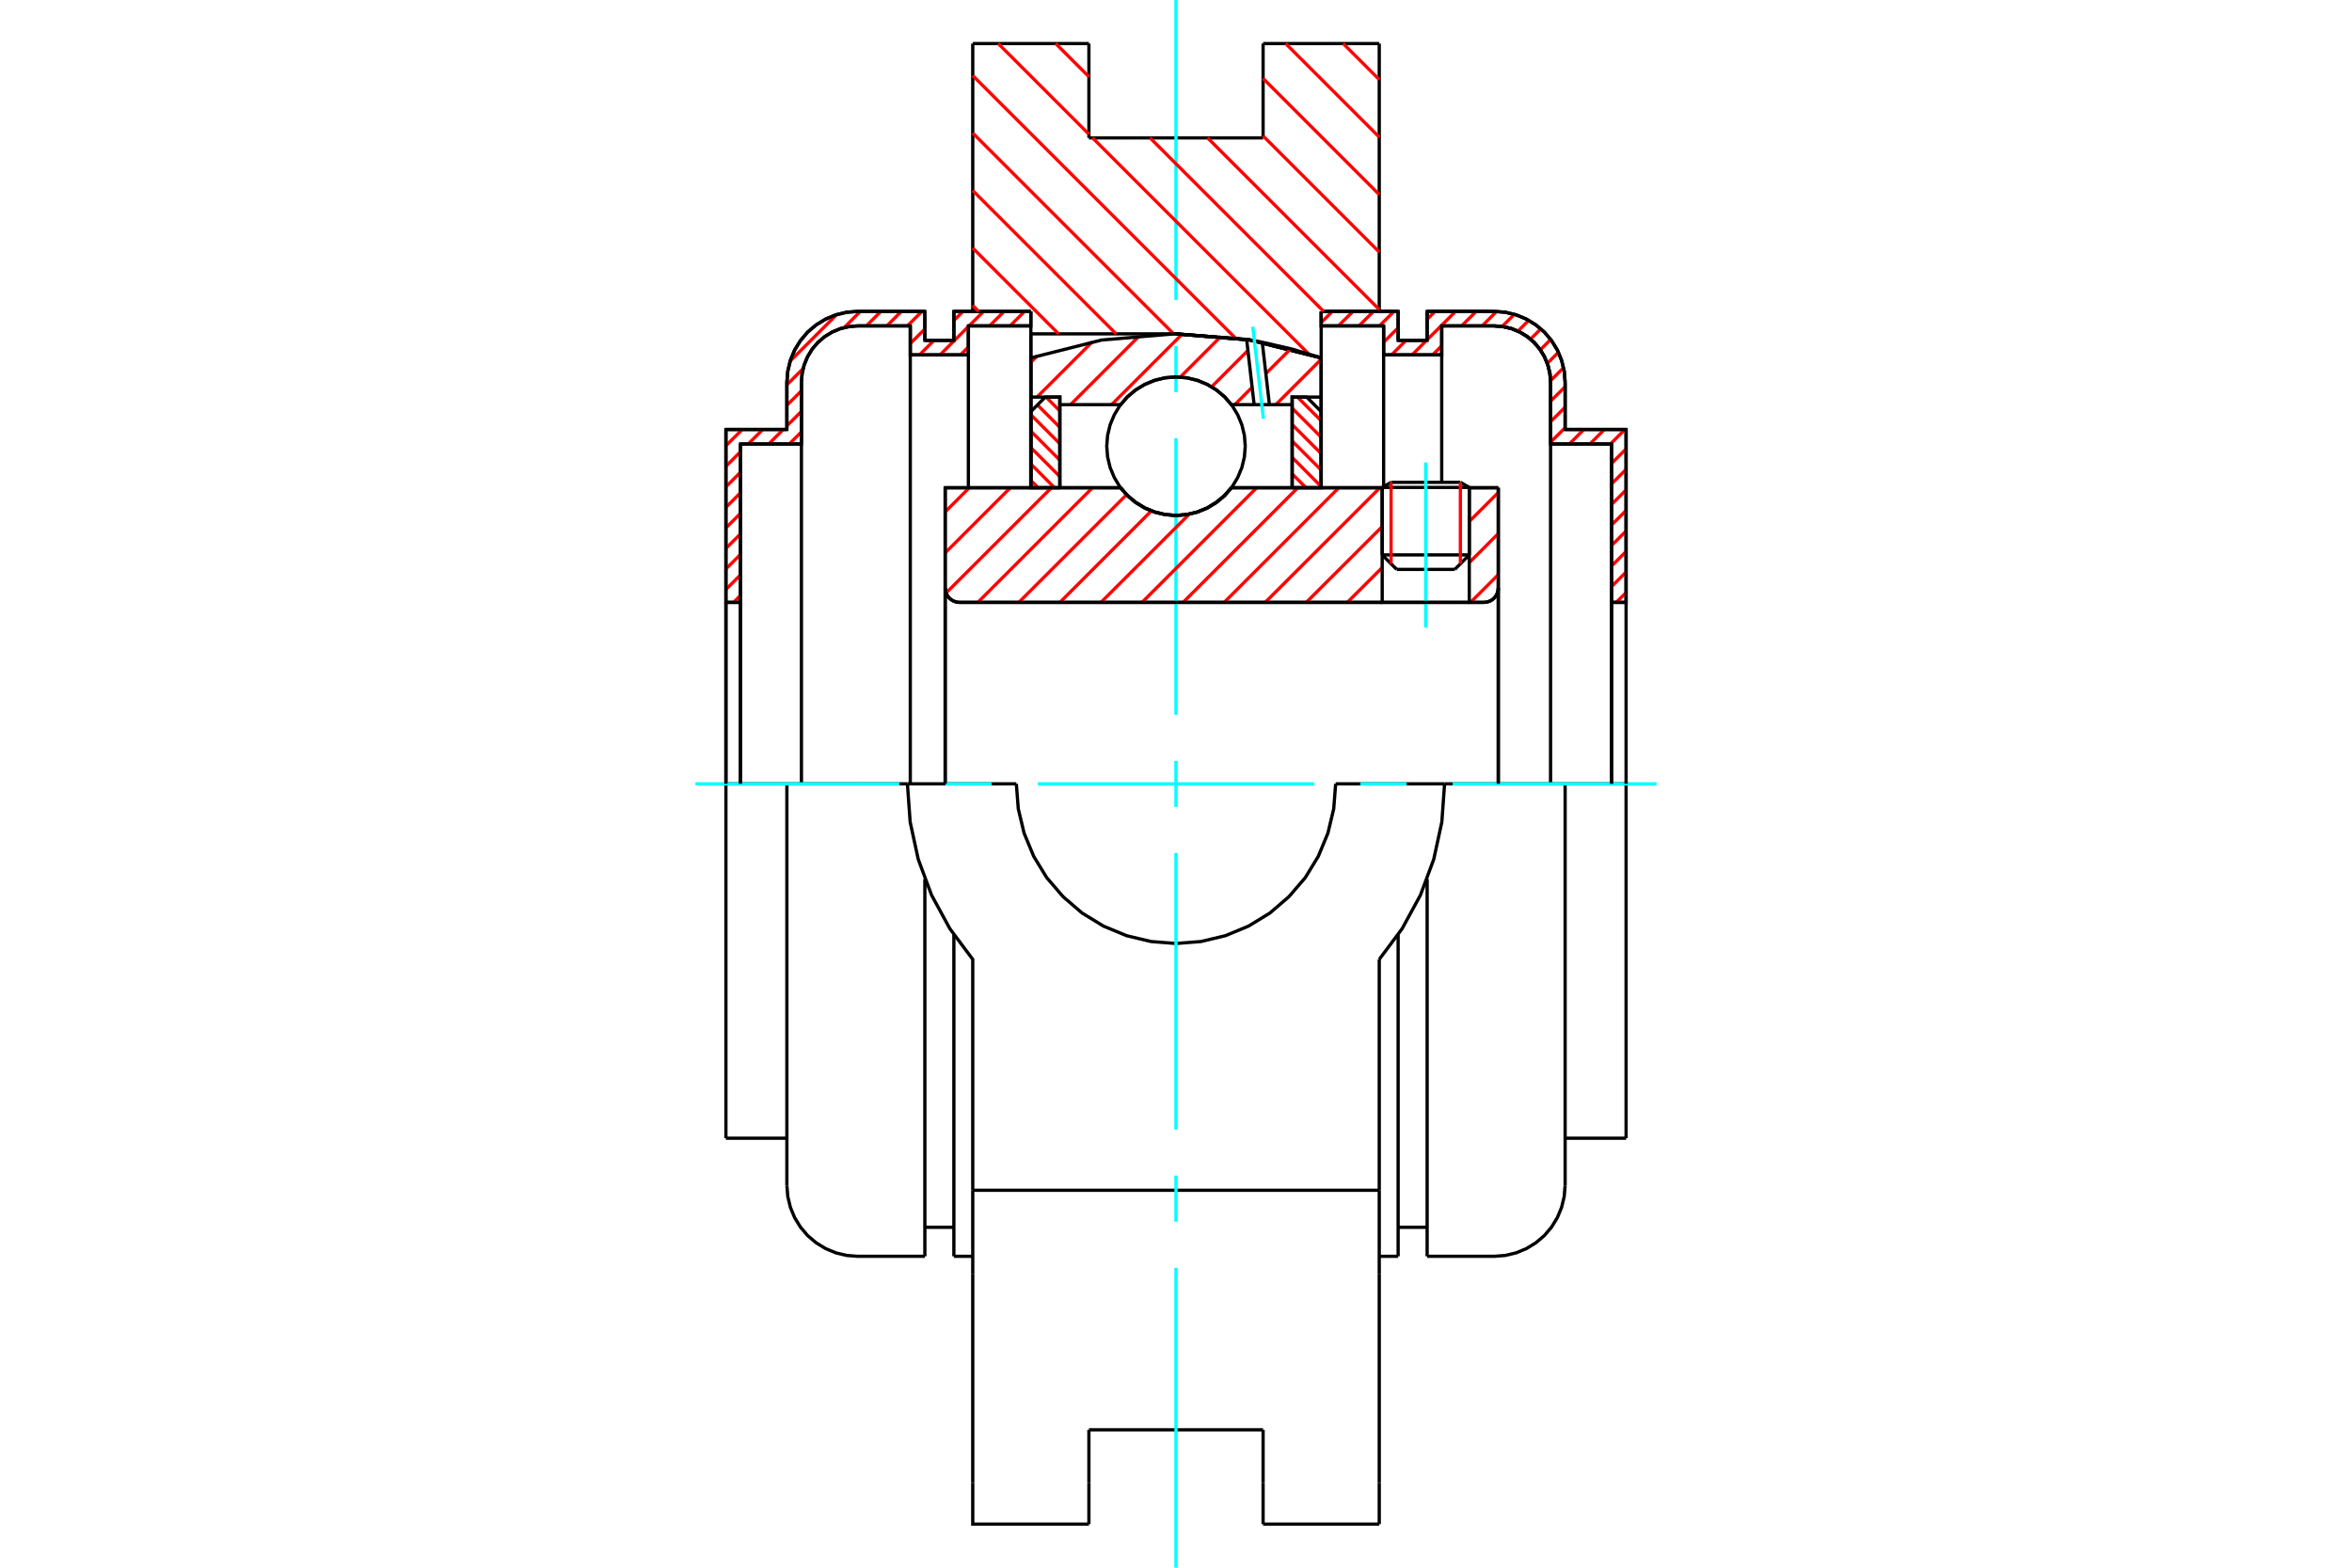 <?xml version="1.0" standalone="no"?>
<!DOCTYPE svg PUBLIC "-//W3C//DTD SVG 1.1//EN"
	"http://www.w3.org/Graphics/SVG/1.1/DTD/svg11.dtd">
<svg xmlns="http://www.w3.org/2000/svg" height="100%" width="100%" viewBox="0 0 36000 24000">
	<rect x="-1800" y="-1200" width="39600" height="26400" style="fill:#FFF"/>
	<g style="fill:none; fill-rule:evenodd" transform="matrix(1 0 0 1 0 0)">
		<g style="fill:none; stroke:#000; stroke-width:50; shape-rendering:geometricPrecision">
			<line x1="22489" y1="7462" x2="21156" y2="7462"/>
			<line x1="21292" y1="7384" x2="22353" y2="7384"/>
			<line x1="21156" y1="8495" x2="22489" y2="8495"/>
			<line x1="22267" y1="8717" x2="21378" y2="8717"/>
			<polyline points="22711,9222 22746,9219 22780,9211 22812,9198 22842,9180 22868,9157 22891,9131 22909,9101 22922,9069 22931,9035 22933,9000"/>
			<line x1="22933" y1="7467" x2="22933" y2="9000"/>
			<line x1="22489" y1="7467" x2="22933" y2="7467"/>
			<line x1="18848" y1="7467" x2="21156" y2="7467"/>
			<polyline points="17152,7467 17260,7590 17386,7694 17526,7779 17678,7840 17837,7878 18000,7891 18163,7878 18322,7840 18474,7779 18614,7694 18740,7590 18848,7467"/>
			<line x1="14467" y1="7467" x2="17152" y2="7467"/>
			<line x1="14467" y1="9000" x2="14467" y2="7467"/>
			<polyline points="14467,9000 14469,9035 14478,9069 14491,9101 14509,9131 14532,9157 14558,9180 14588,9198 14620,9211 14654,9219 14689,9222"/>
			<line x1="22711" y1="9222" x2="14689" y2="9222"/>
			<line x1="22933" y1="9000" x2="22933" y2="12000"/>
			<line x1="14467" y1="9000" x2="14467" y2="12000"/>
			<line x1="21292" y1="7384" x2="21156" y2="7462"/>
			<line x1="22489" y1="7462" x2="22353" y2="7384"/>
			<line x1="22267" y1="8717" x2="22489" y2="8495"/>
			<line x1="21156" y1="8495" x2="21378" y2="8717"/>
			<line x1="21156" y1="7462" x2="21156" y2="8495"/>
			<line x1="22489" y1="8495" x2="22489" y2="7462"/>
			<line x1="21111" y1="667" x2="21111" y2="4767"/>
			<line x1="19333" y1="667" x2="21111" y2="667"/>
			<line x1="19333" y1="2111" x2="19333" y2="667"/>
			<line x1="16667" y1="2111" x2="19333" y2="2111"/>
			<line x1="16667" y1="667" x2="16667" y2="2111"/>
			<line x1="14889" y1="667" x2="16667" y2="667"/>
			<line x1="14889" y1="4767" x2="14889" y2="667"/>
			<line x1="15778" y1="5111" x2="15778" y2="4767"/>
			<line x1="18000" y1="5111" x2="15778" y2="5111"/>
			<polyline points="20222,5479 19126,5204 18000,5111"/>
			<line x1="20222" y1="4767" x2="20222" y2="5479"/>
			<line x1="22111" y1="12000" x2="20444" y2="12000"/>
			<line x1="15556" y1="12000" x2="13889" y2="12000"/>
			<polyline points="15556,12000 15586,12382 15675,12755 15822,13110 16022,13437 16272,13728 16563,13978 16890,14178 17245,14325 17618,14414 18000,14444 18382,14414 18755,14325 19110,14178 19437,13978 19728,13728 19978,13437 20178,13110 20325,12755 20414,12382 20444,12000"/>
			<polyline points="13889,12000 13931,12584 14055,13156 14259,13704 14539,14218 14889,14687 14889,18222"/>
			<line x1="21111" y1="18222" x2="14889" y2="18222"/>
			<line x1="21111" y1="14687" x2="21111" y2="18222"/>
			<polyline points="21111,14687 21461,14218 21741,13704 21945,13156 22069,12584 22111,12000"/>
			<line x1="21111" y1="19500" x2="21111" y2="18222"/>
			<line x1="21111" y1="22700" x2="21111" y2="19500"/>
			<line x1="21111" y1="23333" x2="21111" y2="22700"/>
			<line x1="20222" y1="5479" x2="20222" y2="7467"/>
			<line x1="15778" y1="7467" x2="15778" y2="5111"/>
			<line x1="16667" y1="22700" x2="16667" y2="21889"/>
			<line x1="16667" y1="23333" x2="16667" y2="22700"/>
			<line x1="16667" y1="21889" x2="19333" y2="21889"/>
			<line x1="19333" y1="22700" x2="19333" y2="23333"/>
			<line x1="19333" y1="21889" x2="19333" y2="22700"/>
			<line x1="14889" y1="19500" x2="14889" y2="22700"/>
			<line x1="19333" y1="23333" x2="21111" y2="23333"/>
			<polyline points="14889,22700 14889,23333 16667,23333"/>
			<line x1="14889" y1="19500" x2="14889" y2="18222"/>
			<polyline points="20222,5479 19126,5204 18000,5111"/>
			<line x1="12044" y1="12000" x2="11111" y2="12000"/>
			<line x1="13129" y1="12000" x2="12044" y2="12000"/>
			<line x1="13889" y1="12000" x2="13129" y2="12000"/>
			<line x1="11333" y1="6797" x2="11333" y2="9222"/>
			<line x1="12267" y1="6797" x2="11333" y2="6797"/>
			<line x1="12267" y1="5852" x2="12267" y2="6797"/>
			<polyline points="13129,4989 12994,5000 12863,5031 12738,5083 12622,5154 12519,5242 12431,5345 12361,5460 12309,5585 12277,5717 12267,5852"/>
			<line x1="13933" y1="4989" x2="13129" y2="4989"/>
			<line x1="13933" y1="5433" x2="13933" y2="4989"/>
			<line x1="14822" y1="5433" x2="13933" y2="5433"/>
			<line x1="14822" y1="4989" x2="14822" y2="5433"/>
			<line x1="15778" y1="4989" x2="14822" y2="4989"/>
			<line x1="14600" y1="4767" x2="15778" y2="4767"/>
			<line x1="14600" y1="5211" x2="14600" y2="4767"/>
			<line x1="14156" y1="5211" x2="14600" y2="5211"/>
			<line x1="14156" y1="4767" x2="14156" y2="5211"/>
			<line x1="13129" y1="4767" x2="14156" y2="4767"/>
			<polyline points="13129,4767 12960,4780 12794,4820 12637,4885 12492,4974 12362,5084 12252,5214 12163,5359 12098,5516 12058,5682 12044,5852"/>
			<line x1="12044" y1="6575" x2="12044" y2="5852"/>
			<line x1="11111" y1="6575" x2="12044" y2="6575"/>
			<line x1="11111" y1="9222" x2="11111" y2="6575"/>
			<line x1="11111" y1="17425" x2="11111" y2="12000"/>
			<line x1="12044" y1="18148" x2="12044" y2="12000"/>
			<line x1="15778" y1="5111" x2="15778" y2="7467"/>
			<line x1="14156" y1="19233" x2="14156" y2="13458"/>
			<line x1="14600" y1="19233" x2="14600" y2="14311"/>
			<line x1="11111" y1="9222" x2="11111" y2="12000"/>
			<line x1="11333" y1="9222" x2="11333" y2="12000"/>
			<line x1="12267" y1="6797" x2="12267" y2="12000"/>
			<line x1="13933" y1="5433" x2="13933" y2="12000"/>
			<line x1="14822" y1="5433" x2="14822" y2="7467"/>
			<line x1="11111" y1="17425" x2="12044" y2="17425"/>
			<polyline points="12044,18148 12058,18318 12098,18484 12163,18641 12252,18786 12362,18916 12492,19026 12637,19115 12794,19180 12960,19220 13129,19233 14156,19233"/>
			<line x1="14600" y1="19233" x2="14889" y2="19233"/>
			<line x1="14156" y1="18789" x2="14600" y2="18789"/>
			<line x1="11333" y1="9222" x2="11111" y2="9222"/>
			<line x1="24889" y1="6575" x2="24889" y2="9222"/>
			<line x1="23956" y1="6575" x2="24889" y2="6575"/>
			<line x1="23956" y1="5852" x2="23956" y2="6575"/>
			<polyline points="23956,5852 23942,5682 23902,5516 23837,5359 23748,5214 23638,5084 23508,4974 23363,4885 23206,4820 23040,4780 22871,4767"/>
			<line x1="21844" y1="4767" x2="22871" y2="4767"/>
			<line x1="21844" y1="5211" x2="21844" y2="4767"/>
			<line x1="21400" y1="5211" x2="21844" y2="5211"/>
			<line x1="21400" y1="4767" x2="21400" y2="5211"/>
			<line x1="20222" y1="4767" x2="21400" y2="4767"/>
			<line x1="21178" y1="4989" x2="20222" y2="4989"/>
			<line x1="21178" y1="5433" x2="21178" y2="4989"/>
			<line x1="22067" y1="5433" x2="21178" y2="5433"/>
			<line x1="22067" y1="4989" x2="22067" y2="5433"/>
			<line x1="22871" y1="4989" x2="22067" y2="4989"/>
			<polyline points="23733,5852 23723,5717 23691,5585 23639,5460 23569,5345 23481,5242 23378,5154 23262,5083 23137,5031 23006,5000 22871,4989"/>
			<line x1="23733" y1="6797" x2="23733" y2="5852"/>
			<line x1="24667" y1="6797" x2="23733" y2="6797"/>
			<line x1="24667" y1="9222" x2="24667" y2="6797"/>
			<line x1="22871" y1="12000" x2="22111" y2="12000"/>
			<line x1="23956" y1="12000" x2="22871" y2="12000"/>
			<line x1="24889" y1="12000" x2="23956" y2="12000"/>
			<line x1="24667" y1="12000" x2="24667" y2="9222"/>
			<line x1="23733" y1="12000" x2="23733" y2="6797"/>
			<line x1="24889" y1="12000" x2="24889" y2="17425"/>
			<line x1="22067" y1="7381" x2="22067" y2="5433"/>
			<line x1="21178" y1="7442" x2="21178" y2="5433"/>
			<line x1="21400" y1="14311" x2="21400" y2="19233"/>
			<line x1="21844" y1="13458" x2="21844" y2="19233"/>
			<line x1="23956" y1="12000" x2="23956" y2="18148"/>
			<line x1="24889" y1="9222" x2="24667" y2="9222"/>
			<polyline points="23733,5852 23723,5717 23691,5585 23639,5460 23569,5345 23481,5242 23378,5154 23262,5083 23137,5031 23006,5000 22871,4989"/>
			<line x1="21400" y1="18789" x2="21844" y2="18789"/>
			<polyline points="21844,19233 22871,19233 23040,19220 23206,19180 23363,19115 23508,19026 23638,18916 23748,18786 23837,18641 23902,18484 23942,18318 23956,18148"/>
			<line x1="23956" y1="17425" x2="24889" y2="17425"/>
			<line x1="21111" y1="19233" x2="21400" y2="19233"/>
		</g>
		<g style="fill:none; stroke:#0FF; stroke-width:50; shape-rendering:geometricPrecision">
			<line x1="21822" y1="9608" x2="21822" y2="7080"/>
			<line x1="10644" y1="12000" x2="13767" y2="12000"/>
			<line x1="14472" y1="12000" x2="15178" y2="12000"/>
			<line x1="15883" y1="12000" x2="20117" y2="12000"/>
			<line x1="20822" y1="12000" x2="21528" y2="12000"/>
			<line x1="22233" y1="12000" x2="25356" y2="12000"/>
			<line x1="18000" y1="24000" x2="18000" y2="19408"/>
			<line x1="18000" y1="18703" x2="18000" y2="17997"/>
			<line x1="18000" y1="17292" x2="18000" y2="13058"/>
			<line x1="18000" y1="12353" x2="18000" y2="11647"/>
			<line x1="18000" y1="10942" x2="18000" y2="6708"/>
			<line x1="18000" y1="6003" x2="18000" y2="5297"/>
			<line x1="18000" y1="4592" x2="18000" y2="0"/>
		</g>
		<g style="fill:none; stroke:#F00; stroke-width:50; shape-rendering:geometricPrecision">
			<line x1="24889" y1="9072" x2="24738" y2="9222"/>
			<line x1="24889" y1="8757" x2="24667" y2="8980"/>
			<line x1="24889" y1="8443" x2="24667" y2="8665"/>
			<line x1="24889" y1="8129" x2="24667" y2="8351"/>
			<line x1="24889" y1="7815" x2="24667" y2="8037"/>
			<line x1="24889" y1="7500" x2="24667" y2="7723"/>
			<line x1="24889" y1="7186" x2="24667" y2="7408"/>
			<line x1="24889" y1="6872" x2="24667" y2="7094"/>
			<line x1="24871" y1="6575" x2="24649" y2="6797"/>
			<line x1="24557" y1="6575" x2="24335" y2="6797"/>
			<line x1="24243" y1="6575" x2="24021" y2="6797"/>
			<line x1="23956" y1="6548" x2="23733" y2="6770"/>
			<line x1="23956" y1="6234" x2="23733" y2="6456"/>
			<line x1="23956" y1="5920" x2="23733" y2="6142"/>
			<line x1="23932" y1="5629" x2="23733" y2="5828"/>
			<line x1="23854" y1="5393" x2="23683" y2="5563"/>
			<line x1="23735" y1="5197" x2="23576" y2="5356"/>
			<line x1="23584" y1="5035" x2="23426" y2="5192"/>
			<line x1="23399" y1="4904" x2="23234" y2="5069"/>
			<line x1="23178" y1="4812" x2="22992" y2="4998"/>
			<line x1="22907" y1="4768" x2="22686" y2="4989"/>
			<line x1="22594" y1="4767" x2="22372" y2="4989"/>
			<line x1="22067" y1="5294" x2="21928" y2="5433"/>
			<line x1="22280" y1="4767" x2="21844" y2="5202"/>
			<line x1="21836" y1="5211" x2="21613" y2="5433"/>
			<line x1="21966" y1="4767" x2="21844" y2="4888"/>
			<line x1="21521" y1="5211" x2="21299" y2="5433"/>
			<line x1="21400" y1="5018" x2="21178" y2="5240"/>
			<line x1="21337" y1="4767" x2="21115" y2="4989"/>
			<line x1="21023" y1="4767" x2="20801" y2="4989"/>
			<line x1="20709" y1="4767" x2="20486" y2="4989"/>
			<line x1="20394" y1="4767" x2="20222" y2="4939"/>
		</g>
		<g style="fill:none; stroke:#000; stroke-width:50; shape-rendering:geometricPrecision">
			<polyline points="20222,4767 21400,4767 21400,5211 21844,5211 21844,4767 22871,4767"/>
			<polyline points="23956,5852 23942,5682 23902,5516 23837,5359 23748,5214 23638,5084 23508,4974 23363,4885 23206,4820 23040,4780 22871,4767"/>
			<polyline points="23956,5852 23956,6575 24889,6575 24889,9222 24667,9222 24667,6797 23733,6797 23733,5852 23723,5717 23691,5585 23639,5460 23569,5345 23481,5242 23378,5154 23262,5083 23137,5031 23006,5000 22871,4989 22067,4989 22067,5433 21178,5433 21178,4989 20222,4989 20222,4767"/>
			<line x1="24889" y1="12000" x2="24889" y2="9222"/>
			<line x1="24667" y1="9222" x2="24667" y2="12000"/>
		</g>
		<g style="fill:none; stroke:#F00; stroke-width:50; shape-rendering:geometricPrecision">
			<line x1="15778" y1="4986" x2="15775" y2="4989"/>
			<line x1="15683" y1="4767" x2="15461" y2="4989"/>
			<line x1="11333" y1="9116" x2="11228" y2="9222"/>
			<line x1="15369" y1="4767" x2="15147" y2="4989"/>
			<line x1="14822" y1="5313" x2="14702" y2="5433"/>
			<line x1="11333" y1="8802" x2="11111" y2="9024"/>
			<line x1="15055" y1="4767" x2="14832" y2="4989"/>
			<line x1="14822" y1="4999" x2="14388" y2="5433"/>
			<line x1="11333" y1="8488" x2="11111" y2="8710"/>
			<line x1="14740" y1="4767" x2="14600" y2="4907"/>
			<line x1="14296" y1="5211" x2="14074" y2="5433"/>
			<line x1="11333" y1="8174" x2="11111" y2="8396"/>
			<line x1="14156" y1="5037" x2="13933" y2="5259"/>
			<line x1="11333" y1="7859" x2="11111" y2="8082"/>
			<line x1="14112" y1="4767" x2="13889" y2="4989"/>
			<line x1="12267" y1="6612" x2="12081" y2="6797"/>
			<line x1="11333" y1="7545" x2="11111" y2="7767"/>
			<line x1="13797" y1="4767" x2="13575" y2="4989"/>
			<line x1="12267" y1="6297" x2="12044" y2="6520"/>
			<line x1="11989" y1="6575" x2="11767" y2="6797"/>
			<line x1="11333" y1="7231" x2="11111" y2="7453"/>
			<line x1="13483" y1="4767" x2="13261" y2="4989"/>
			<line x1="12267" y1="5983" x2="12044" y2="6205"/>
			<line x1="11675" y1="6575" x2="11453" y2="6797"/>
			<line x1="11333" y1="6917" x2="11111" y2="7139"/>
			<line x1="13169" y1="4767" x2="12921" y2="5015"/>
			<line x1="12292" y1="5643" x2="12044" y2="5891"/>
			<line x1="11361" y1="6575" x2="11111" y2="6824"/>
			<line x1="12805" y1="4817" x2="12095" y2="5527"/>
		</g>
		<g style="fill:none; stroke:#000; stroke-width:50; shape-rendering:geometricPrecision">
			<polyline points="15778,4767 14600,4767 14600,5211 14156,5211 14156,4767 13129,4767 12960,4780 12794,4820 12637,4885 12492,4974 12362,5084 12252,5214 12163,5359 12098,5516 12058,5682 12044,5852 12044,6575 11111,6575 11111,9222 11333,9222 11333,6797 12267,6797 12267,5852"/>
			<polyline points="13129,4989 12994,5000 12863,5031 12738,5083 12622,5154 12519,5242 12431,5345 12361,5460 12309,5585 12277,5717 12267,5852"/>
			<polyline points="13129,4989 13933,4989 13933,5433 14822,5433 14822,4989 15778,4989 15778,4767"/>
			<line x1="11111" y1="12000" x2="11111" y2="9222"/>
			<line x1="11333" y1="9222" x2="11333" y2="12000"/>
		</g>
		<g style="fill:none; stroke:#F00; stroke-width:50; shape-rendering:geometricPrecision">
			<line x1="20559" y1="667" x2="21111" y2="1219"/>
			<line x1="19679" y1="667" x2="21111" y2="2099"/>
			<line x1="19333" y1="1201" x2="21111" y2="2979"/>
			<line x1="19333" y1="2081" x2="21111" y2="3859"/>
			<line x1="18483" y1="2111" x2="21111" y2="4739"/>
			<line x1="16159" y1="667" x2="16667" y2="1175"/>
			<line x1="17603" y1="2111" x2="20259" y2="4767"/>
			<line x1="15279" y1="667" x2="16667" y2="2055"/>
			<line x1="16723" y1="2111" x2="20034" y2="5422"/>
			<line x1="14889" y1="1157" x2="18905" y2="5172"/>
			<line x1="14889" y1="2037" x2="17963" y2="5111"/>
			<line x1="14889" y1="2917" x2="17083" y2="5111"/>
			<line x1="14889" y1="3797" x2="16203" y2="5111"/>
			<line x1="14889" y1="4677" x2="14979" y2="4767"/>
		</g>
		<g style="fill:none; stroke:#000; stroke-width:50; shape-rendering:geometricPrecision">
			<polyline points="20222,5479 19126,5204 18000,5111"/>
		</g>
		<g style="fill:none; stroke:#F00; stroke-width:50; shape-rendering:geometricPrecision">
			<line x1="22353" y1="7384" x2="22353" y2="8631"/>
			<line x1="21292" y1="8631" x2="21292" y2="7384"/>
			<line x1="15778" y1="7355" x2="15890" y2="7467"/>
			<line x1="15778" y1="7103" x2="16141" y2="7467"/>
			<line x1="15778" y1="6852" x2="16222" y2="7296"/>
			<line x1="15778" y1="6600" x2="16222" y2="7045"/>
			<line x1="15778" y1="6349" x2="16222" y2="6793"/>
			<line x1="15879" y1="6199" x2="16222" y2="6542"/>
			<line x1="16010" y1="6079" x2="16222" y2="6291"/>
		</g>
		<g style="fill:none; stroke:#000; stroke-width:50; shape-rendering:geometricPrecision">
			<polyline points="16222,7467 16222,6079 16000,6079 15778,6301 15778,7467 16222,7467"/>
		</g>
		<g style="fill:none; stroke:#F00; stroke-width:50; shape-rendering:geometricPrecision">
			<line x1="19859" y1="6079" x2="20222" y2="6442"/>
			<line x1="19778" y1="6249" x2="20222" y2="6693"/>
			<line x1="19778" y1="6500" x2="20222" y2="6945"/>
			<line x1="19778" y1="6752" x2="20222" y2="7196"/>
			<line x1="19778" y1="7003" x2="20222" y2="7448"/>
			<line x1="19778" y1="7255" x2="19990" y2="7467"/>
		</g>
		<g style="fill:none; stroke:#000; stroke-width:50; shape-rendering:geometricPrecision">
			<polyline points="19778,7467 19778,6079 20000,6079 20222,6301 20222,7467 19778,7467"/>
			<polyline points="19060,6831 19047,6665 19008,6503 18944,6349 18858,6208 18750,6081 18623,5973 18481,5886 18328,5823 18166,5784 18000,5771 17834,5784 17672,5823 17519,5886 17377,5973 17250,6081 17142,6208 17056,6349 16992,6503 16953,6665 16940,6831 16953,6996 16992,7158 17056,7312 17142,7454 17250,7580 17377,7688 17519,7775 17672,7839 17834,7878 18000,7891 18166,7878 18328,7839 18481,7775 18623,7688 18750,7580 18858,7454 18944,7312 19008,7158 19047,6996 19060,6831"/>
		</g>
		<g style="fill:none; stroke:#F00; stroke-width:50; shape-rendering:geometricPrecision">
			<line x1="20222" y1="5501" x2="19528" y2="6195"/>
			<line x1="19755" y1="5340" x2="19375" y2="5720"/>
			<line x1="19165" y1="5929" x2="18900" y2="6195"/>
			<line x1="19100" y1="5366" x2="18545" y2="5922"/>
			<line x1="18691" y1="5147" x2="18065" y2="5773"/>
			<line x1="18094" y1="5115" x2="17014" y2="6195"/>
			<line x1="17445" y1="5136" x2="16386" y2="6195"/>
			<line x1="16717" y1="5235" x2="15873" y2="6079"/>
			<line x1="15874" y1="5449" x2="15778" y2="5546"/>
		</g>
		<g style="fill:none; stroke:#000; stroke-width:50; shape-rendering:geometricPrecision">
			<polyline points="15778,7467 15778,6079 15778,5479"/>
			<polyline points="19081,5196 17969,5111 16859,5206 15778,5479"/>
			<polyline points="19320,5239 19200,5216 19081,5196"/>
			<polyline points="20222,5479 19775,5344 19320,5239"/>
			<polyline points="20222,5479 20222,6079 19778,6079 19778,6195 19778,7467"/>
			<polyline points="19778,6195 19430,6195 19196,6195 18848,6195 18740,6072 18614,5967 18474,5883 18322,5821 18163,5783 18000,5771 17837,5783 17678,5821 17526,5883 17386,5967 17260,6072 17152,6195 16222,6195 16222,7467"/>
			<polyline points="16222,6195 16222,6079 15778,6079"/>
			<line x1="20222" y1="6079" x2="20222" y2="7467"/>
		</g>
		<g style="fill:none; stroke:#0FF; stroke-width:50; shape-rendering:geometricPrecision">
			<line x1="19338" y1="6410" x2="19175" y2="5001"/>
		</g>
		<g style="fill:none; stroke:#000; stroke-width:50; shape-rendering:geometricPrecision">
			<line x1="19196" y1="6195" x2="19081" y2="5196"/>
			<line x1="19430" y1="6195" x2="19320" y2="5239"/>
		</g>
		<g style="fill:none; stroke:#F00; stroke-width:50; shape-rendering:geometricPrecision">
			<line x1="22933" y1="8797" x2="22508" y2="9222"/>
			<line x1="22933" y1="8168" x2="22489" y2="8613"/>
			<line x1="22933" y1="7540" x2="22489" y2="7984"/>
			<line x1="21156" y1="8689" x2="20622" y2="9222"/>
			<line x1="21156" y1="8061" x2="19994" y2="9222"/>
			<line x1="21121" y1="7467" x2="19365" y2="9222"/>
			<line x1="20492" y1="7467" x2="18737" y2="9222"/>
			<line x1="19864" y1="7467" x2="18108" y2="9222"/>
			<line x1="19235" y1="7467" x2="17480" y2="9222"/>
			<line x1="18203" y1="7871" x2="16851" y2="9222"/>
			<line x1="17623" y1="7821" x2="16223" y2="9222"/>
			<line x1="17244" y1="7573" x2="15594" y2="9222"/>
			<line x1="16721" y1="7467" x2="14966" y2="9222"/>
			<line x1="16093" y1="7467" x2="14481" y2="9078"/>
			<line x1="15464" y1="7467" x2="14467" y2="8464"/>
			<line x1="14836" y1="7467" x2="14467" y2="7836"/>
		</g>
		<g style="fill:none; stroke:#000; stroke-width:50; shape-rendering:geometricPrecision">
			<line x1="22933" y1="12000" x2="22933" y2="7467"/>
			<polyline points="22711,9222 22746,9219 22780,9211 22812,9198 22842,9180 22868,9157 22891,9131 22909,9101 22922,9069 22931,9035 22933,9000"/>
			<polyline points="22711,9222 22489,9222 22489,7467"/>
			<polyline points="22489,9222 21156,9222 21156,7467"/>
			<line x1="21156" y1="9222" x2="14689" y2="9222"/>
			<polyline points="14467,9000 14469,9035 14478,9069 14491,9101 14509,9131 14532,9157 14558,9180 14588,9198 14620,9211 14654,9219 14689,9222"/>
			<polyline points="14467,9000 14467,7467 14911,7467 17152,7467 17260,7590 17386,7694 17526,7779 17678,7840 17837,7878 18000,7891 18163,7878 18322,7840 18474,7779 18614,7694 18740,7590 18848,7467 21156,7467"/>
			<line x1="22489" y1="7467" x2="22933" y2="7467"/>
			<line x1="14467" y1="12000" x2="14467" y2="9000"/>
		</g>
	</g>
</svg>

